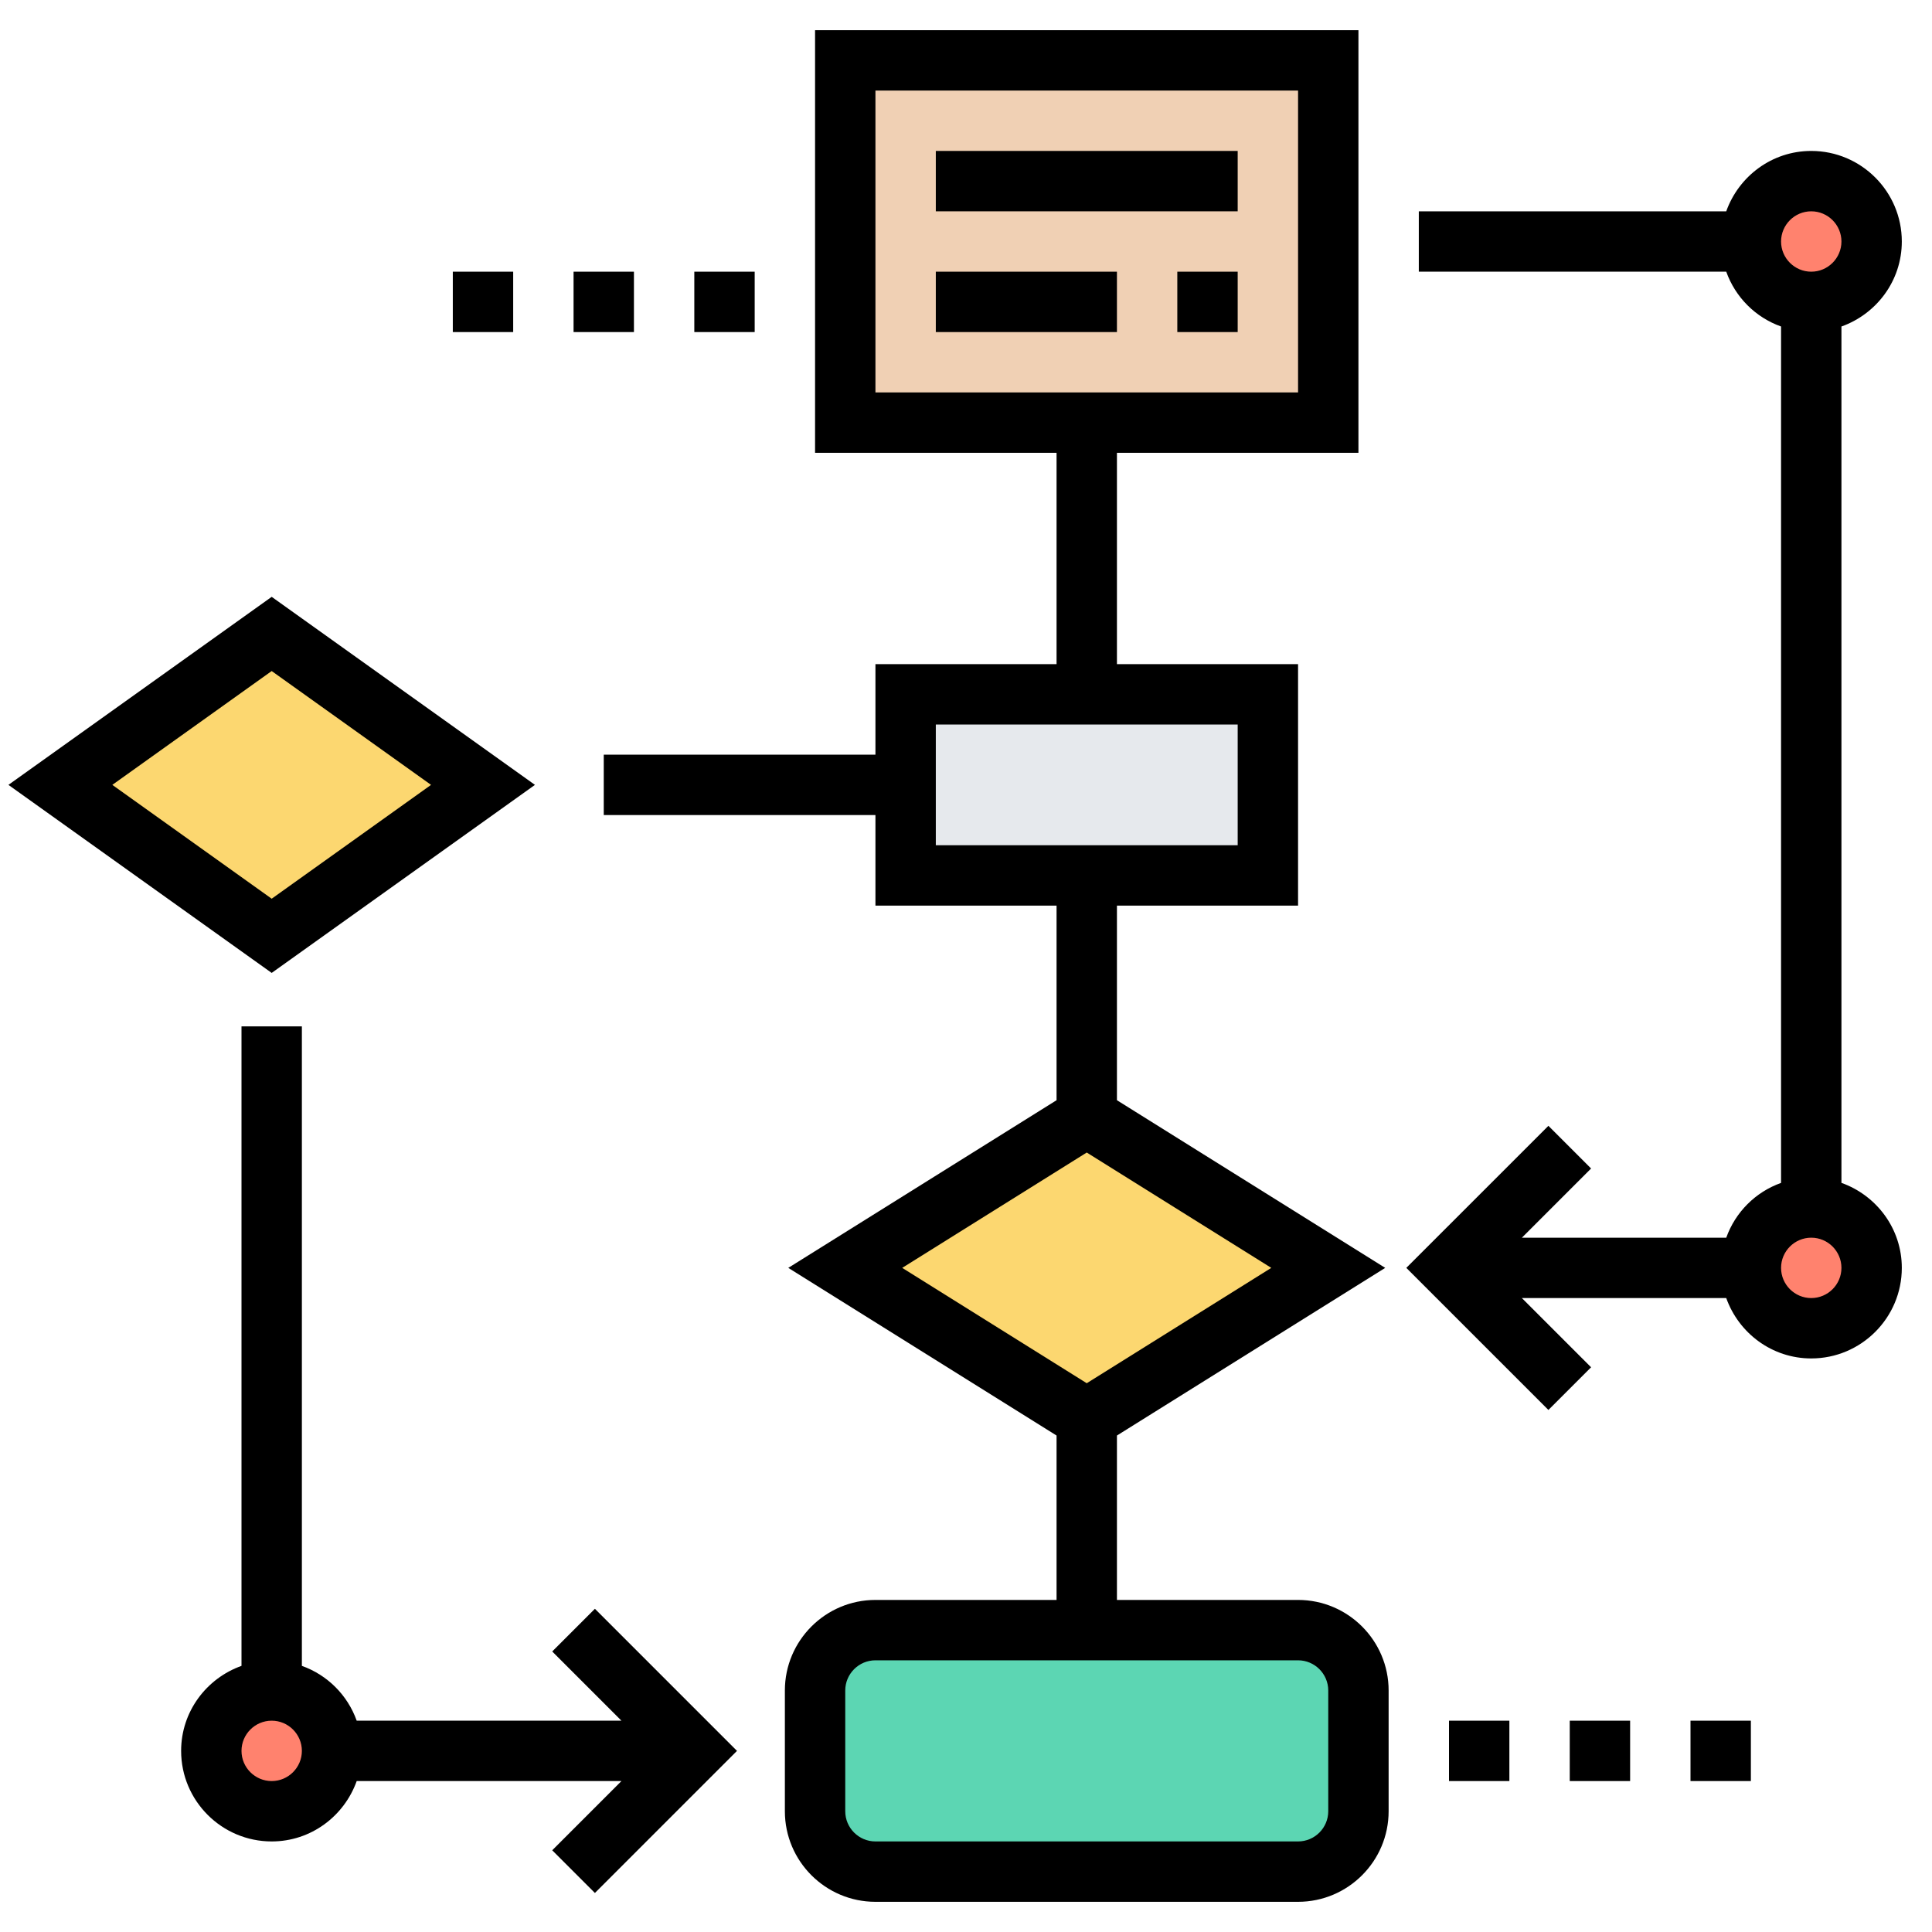 <?xml version="1.0" encoding="iso-8859-1"?><svg id="Layer_5" enable-background="new 0 0 64 64" height="512" viewBox="0 0 64 64" width="512" xmlns="http://www.w3.org/2000/svg"><g><g><g><path d="m45 56v4c0 1.1-.9 2-2 2h-14c-1.1 0-2-.9-2-2v-4c0-1.1.9-2 2-2h7 7c1.1 0 2 .9 2 2z" fill="#5cd6b3"/></g><g><path d="m42 23v6h-6-6v-3-3h6z" fill="#e6e9ed"/></g><g><path d="m16 26-7 5-7-5 7-5z" fill="#fcd770"/></g><g><path d="m44 42-8 5-8-5 8-5z" fill="#fcd770"/></g><g><path d="m44 2v12h-8-8v-12z" fill="#f0d0b4"/></g><g><circle cx="9" cy="58" fill="#ff826e" r="2"/></g><g><circle cx="60" cy="8" fill="#ff826e" r="2"/></g><g><circle cx="60" cy="42" fill="#ff826e" r="2"/></g></g><g><path d="m43 53h-6v-5.446l8.887-5.554-8.887-5.554v-6.446h6v-8h-6v-7h8v-14h-18v14h8v7h-6v3h-9v2h9v3h6v6.446l-8.887 5.554 8.887 5.554v5.446h-6c-1.654 0-3 1.346-3 3v4c0 1.654 1.346 3 3 3h14c1.654 0 3-1.346 3-3v-4c0-1.654-1.346-3-3-3zm-14-40v-10h14v10zm2 15v-4h10v4zm-1.113 14 6.113-3.821 6.113 3.821-6.113 3.821zm14.113 18c0 .551-.449 1-1 1h-14c-.551 0-1-.449-1-1v-4c0-.551.449-1 1-1h14c.551 0 1 .449 1 1z"/><path d="m18.293 54.707 2.293 2.293h-8.77c-.302-.847-.969-1.514-1.816-1.816v-21.184h-2v21.184c-1.161.414-2 1.514-2 2.816 0 1.654 1.346 3 3 3 1.302 0 2.402-.839 2.816-2h8.77l-2.293 2.293 1.414 1.414 4.707-4.707-4.707-4.707zm-9.293 4.293c-.551 0-1-.449-1-1s.449-1 1-1 1 .449 1 1-.449 1-1 1z"/><path d="m61 39.184v-28.368c1.161-.414 2-1.514 2-2.816 0-1.654-1.346-3-3-3-1.302 0-2.402.839-2.816 2h-10.184v2h10.184c.302.847.969 1.514 1.816 1.816v28.369c-.847.302-1.514.969-1.816 1.816h-6.77l2.293-2.293-1.414-1.414-4.707 4.706 4.707 4.707 1.414-1.414-2.293-2.293h6.77c.414 1.161 1.514 2 2.816 2 1.654 0 3-1.346 3-3 0-1.302-.839-2.402-2-2.816zm-1-32.184c.551 0 1 .449 1 1s-.449 1-1 1-1-.449-1-1 .449-1 1-1zm0 36c-.551 0-1-.449-1-1s.449-1 1-1 1 .449 1 1-.449 1-1 1z"/><path d="m17.721 26-8.721-6.229-8.721 6.229 8.721 6.229zm-8.721-3.771 5.279 3.771-5.279 3.771-5.279-3.771z"/><path d="m31 5h10v2h-10z"/><path d="m31 9h6v2h-6z"/><path d="m39 9h2v2h-2z"/><path d="m48 57h2v2h-2z"/><path d="m52 57h2v2h-2z"/><path d="m56 57h2v2h-2z"/><path d="m23 9h2v2h-2z"/><path d="m15 9h2v2h-2z"/><path d="m19 9h2v2h-2z"/></g></g></svg>